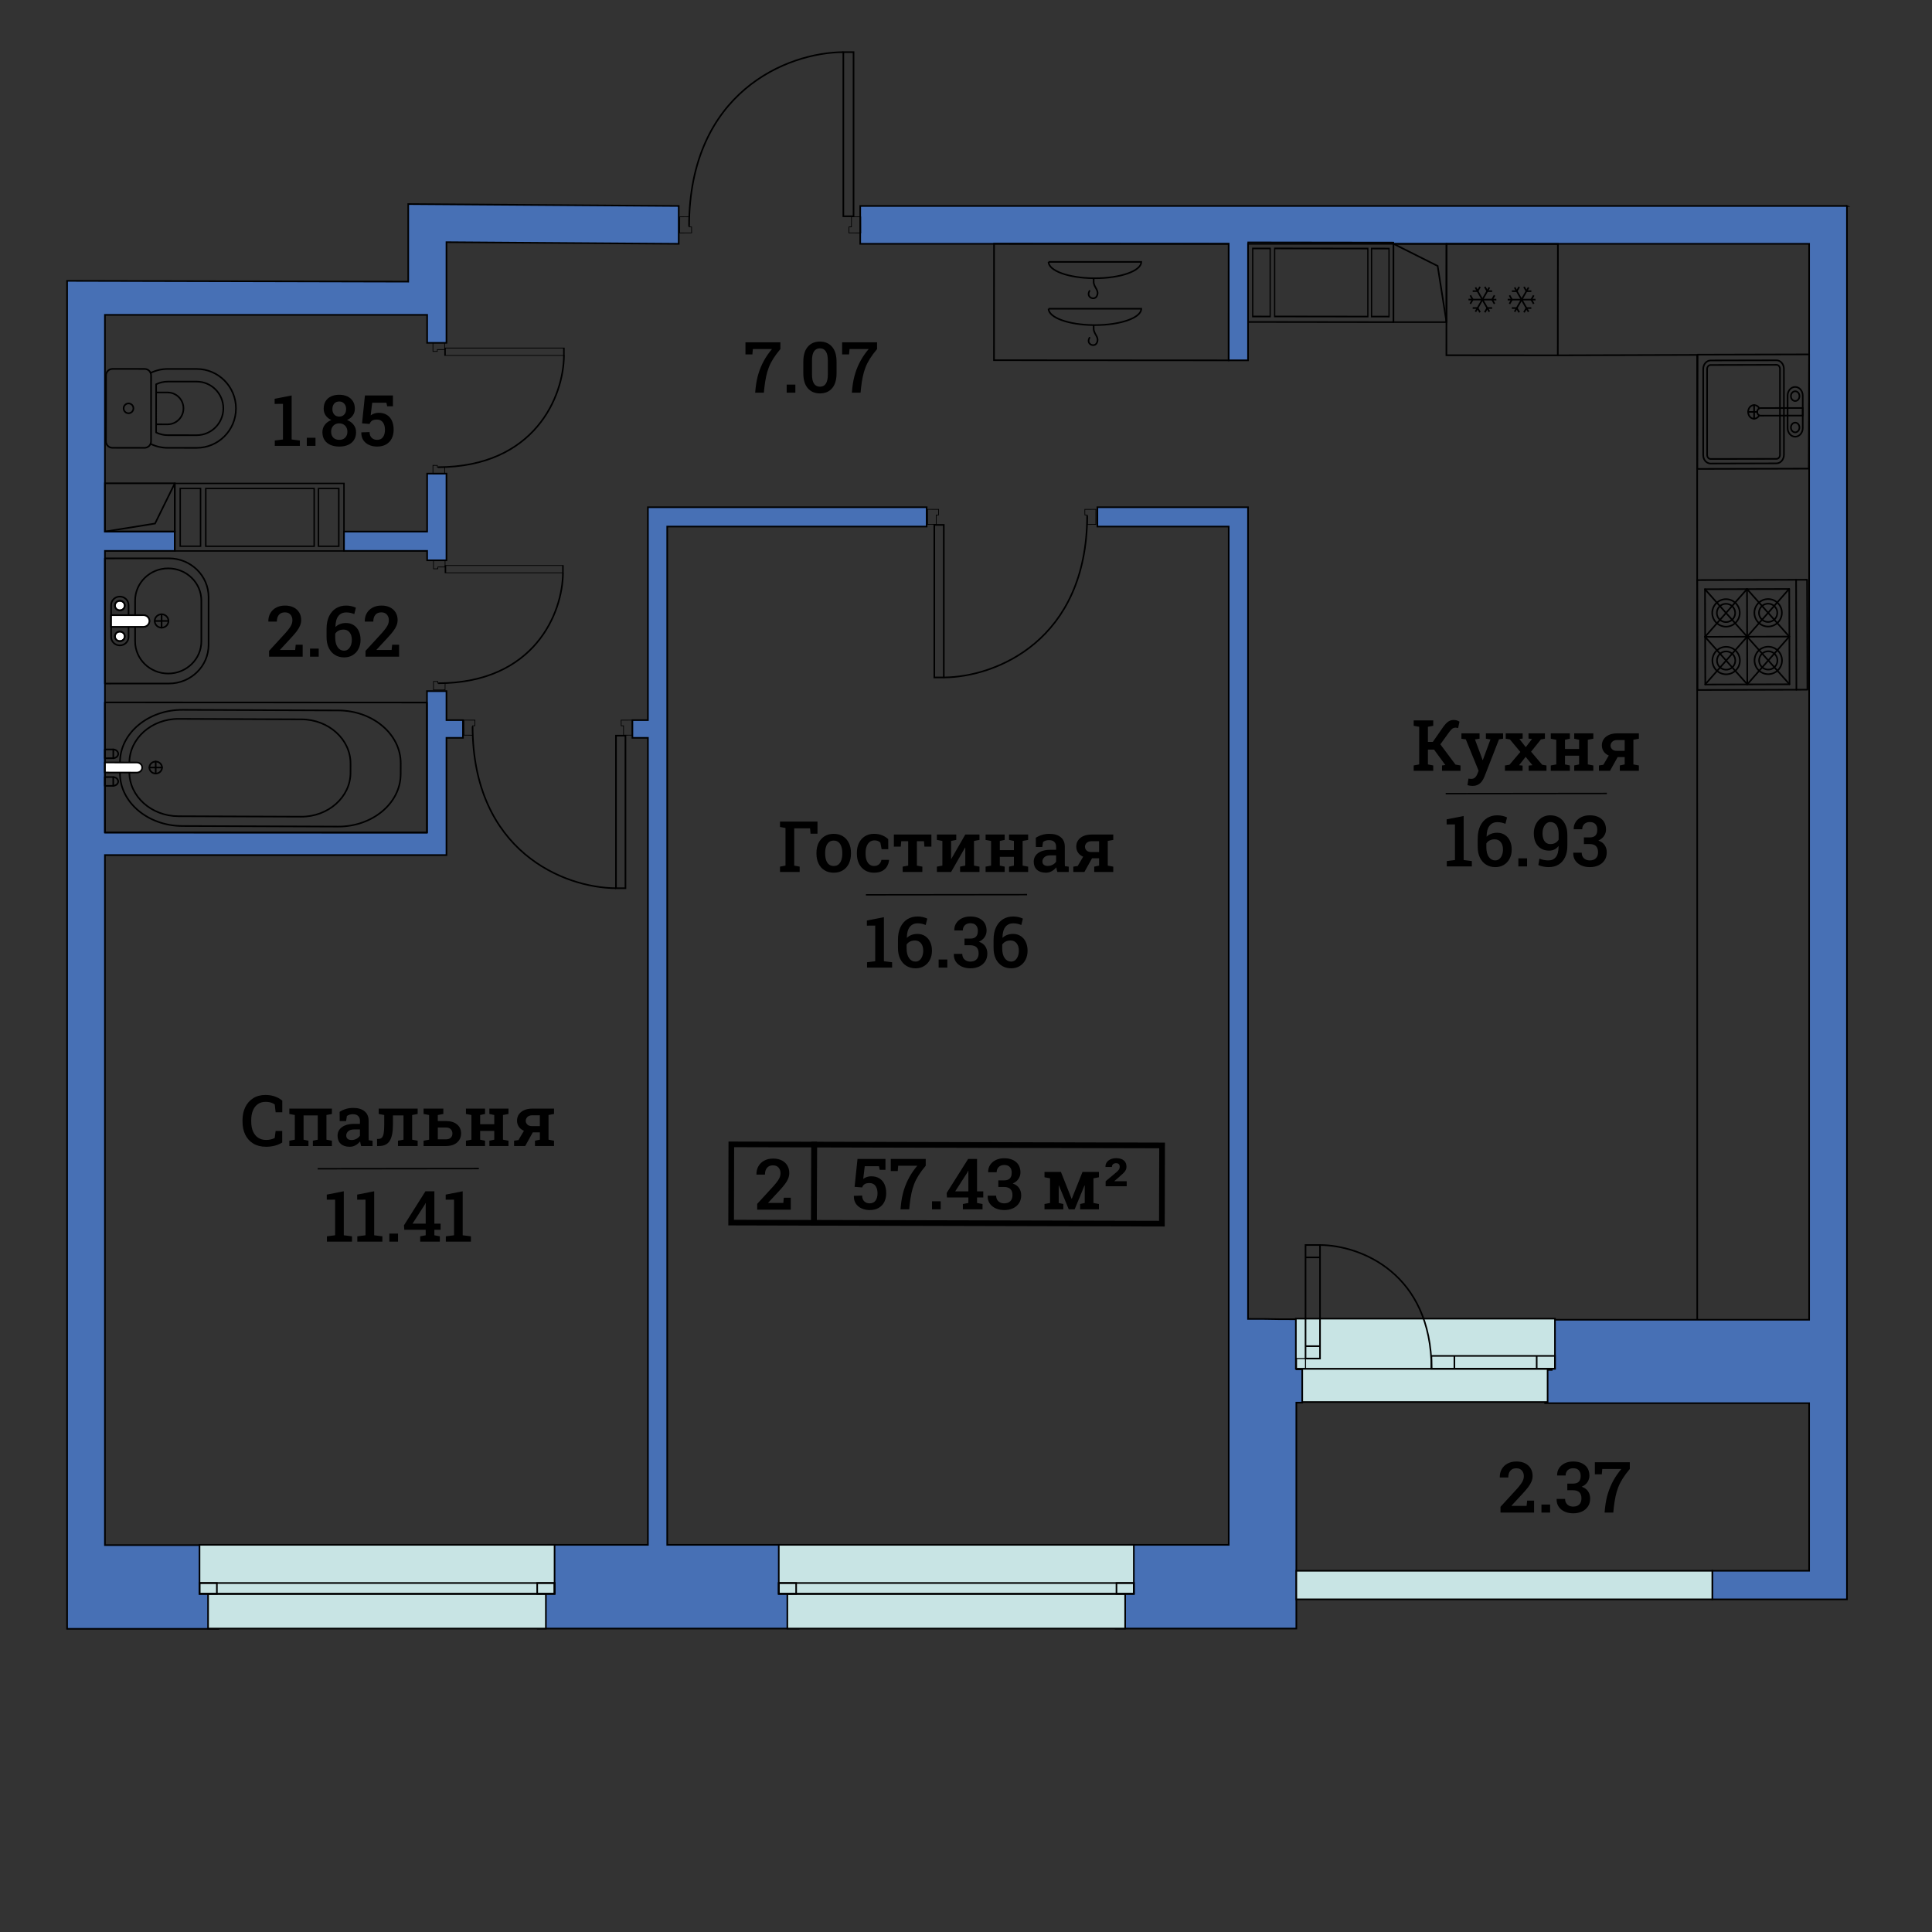 <?xml version="1.0" encoding="UTF-8"?>
<!DOCTYPE svg PUBLIC "-//W3C//DTD SVG 1.1//EN" "http://www.w3.org/Graphics/SVG/1.1/DTD/svg11.dtd">
<!-- Creator: CorelDRAW 2019 (64-Bit) -->
<svg xmlns="http://www.w3.org/2000/svg" xml:space="preserve" width="211.667mm" height="211.667mm" version="1.1" style="shape-rendering:geometricPrecision; text-rendering:geometricPrecision; image-rendering:optimizeQuality; fill-rule:evenodd; clip-rule:evenodd"
viewBox="0 0 21166.66 21166.66"
 xmlns:xlink="http://www.w3.org/1999/xlink"
 xmlns:xodm="http://www.corel.com/coreldraw/odm/2003">
 <rect x="0" y="0" width="21166.66" height="21166.66" fill="#333333" stroke="none"/>
 <defs>
  <style type="text/css">
   <![CDATA[
    .str1 {stroke:black;stroke-width:17.64;stroke-miterlimit:22.926}
    .str0 {stroke:black;stroke-width:17.64;stroke-miterlimit:22.926}
    .str4 {stroke:black;stroke-width:7.62;stroke-miterlimit:22.926}
    .str3 {stroke:black;stroke-width:17.64;stroke-linecap:round;stroke-miterlimit:22.926}
    .str2 {stroke:black;stroke-width:17.64;stroke-linecap:round;stroke-linejoin:round;stroke-miterlimit:22.926}
    .fil2 {fill:none}
    .fil3 {fill:none;fill-rule:nonzero}
    .fil0 {fill:#4770B5}
    .fil1 {fill:#C8E4E4}
    .fil5 {fill:black;fill-rule:nonzero}
    .fil4 {fill:white;fill-rule:nonzero}
   ]]>
  </style>
 </defs>
 <g id="Layer_x0020_1">
  <path class="fil0 str0" d="M20234.84 2256.66l0 15265.58 -1474.95 0 0 -313.09 1060.44 0 0 -1836.34 -2892.07 0 0 -364.67 72.25 0 0 -548.99 2819.82 0 0 -11787.98 -6147.21 0 0 1276.5 -211.63 0 0 -1276.5 -4037.05 0 0 -414.51c3603.47,0 7206.93,0 10810.4,0z"/>
  <path class="fil0 str0" d="M5892.22 17842.05c0,-424.59 114.66,-360.54 114.66,-917.22l1091.51 0 0 -8841.12 -169.81 0 0 -194.02 169.81 0 0 -2332.38 3053.67 0 0 211.63 -2842.04 0c0,3553.52 0,7602.37 0,11155.89l1245.68 0c0,556.68 194.03,492.63 194.03,917.22 -926.05,0 -1931.46,0 -2857.51,0z"/>
  <path class="fil0 str0" d="M2388.22 17845.03c0,-384.35 -179.24,-442.29 -179.24,-917.22l-1059.44 0 0 -7559.82 3741.72 0 0 -1284.3 180.83 0 0 -194 -180.83 0 0 -317.78 -213.37 0 0 1549.07 -3528.35 0 0 -3085.41 765.16 0 0.12 -211.63 -765.28 0 0 -2374.41 3530.09 0 0 306.34 211.63 0 0 -306.34 0 -796.39 2544.4 18.03 0 -414.51 -2963.11 -20.84 0 849.87 -3737.52 -8.71 0 14768.04c521.08,0 1132.11,0.01 1653.19,0.01zm1380.29 -11809.46l911.12 0 0 103.23 211.63 0c0,-635 0,-314.74 0,-949.74l-211.63 0 0 634.88 -911 0 -0.12 211.63z"/>
  <path class="fil0 str0" d="M13461.49 5768.94l-1438.63 0 0 -211.63 1650.26 0 0 8892.44c380.18,0 150.58,3.56 531.27,3.56l0 548.99 62.91 0 0 364.67 -64.97 0 0 2475.08c-647.48,0 -1332.01,0 -1979.49,0 0,-424.59 151.7,-360.54 151.7,-917.22l1086.95 0 0 -11155.89z"/>
  <g id="_2685496972960">
   <rect class="fil1 str1" x="14267.3" y="14995.74" width="2688.09" height="364.67"/>
   <rect class="fil1 str1" x="14197.2" y="14446.75" width="2838.69" height="548.98"/>
   <path class="fil2 str1" d="M14461.78 13640.14c444.93,2.37 1219.56,310.09 1221.96,1355.6"/>
   <rect class="fil2 str0" x="15682.37" y="14855.07" width="1353.52" height="140.67"/>
   <line class="fil2 str0" x1="15934.09" y1="14995.74" x2="15934.09" y2= "14855.07" />
   <line class="fil2 str0" x1="16835.71" y1="14995.74" x2="16835.71" y2= "14855.07" />
   <line class="fil2 str0" x1="14303.22" y1="13775.82" x2="14461.77" y2= "13775.82" />
   <rect class="fil2 str0" x="14303.22" y="13640.14" width="158.56" height="1243.88"/>
   <line class="fil2 str0" x1="14461.79" y1="14748.35" x2="14303.23" y2= "14748.35" />
   <rect class="fil2 str0" transform="matrix(-1.72285E-14 -0.64 -0.651 1.69435E-14 14303.2 14995.7)" width="174.62" height="151.92"/>
  </g>
  <polygon class="fil1 str1" points="18759.89,17209.15 14202.33,17209.15 14202.33,17522.24 18759.89,17522.24 "/>
  <g id="_2685496970048">
   <rect class="fil1 str1" x="8626.01" y="17461.59" width="3701.02" height="380.46"/>
   <rect class="fil1 str1" x="8532.09" y="16924.83" width="3890.07" height="536.76"/>
   <rect class="fil2 str0" x="8532.1" y="17343.16" width="3890.08" height="118.42"/>
   <rect class="fil2 str0" x="12231.88" y="17343.16" width="190.29" height="118.42"/>
   <rect class="fil2 str0" x="8532.1" y="17343.16" width="190.29" height="118.42"/>
  </g>
  <g id="_2685496968352">
   <rect class="fil1 str1" x="2279.63" y="17461.59" width="3701.02" height="380.46"/>
   <rect class="fil1 str1" x="2185.71" y="16924.83" width="3890.07" height="536.76"/>
   <rect class="fil2 str0" x="2185.72" y="17343.16" width="3890.08" height="118.42"/>
   <rect class="fil2 str0" x="5885.5" y="17343.16" width="190.29" height="118.42"/>
   <rect class="fil2 str0" x="2185.72" y="17343.16" width="190.29" height="118.42"/>
  </g>
  <g id="_2685496959872">
   <path class="fil3 str2" d="M1958.01 7875.82c-297.89,-1.08 -540.12,214.71 -540.91,481.19l-0.21 100.1c-1.01,266.41 240.04,484.21 537.72,485.32l1344.53 5.11c297.65,1.08 540.28,-214.64 541.08,-481.07l0.28 -100.26c0.84,-266.48 -240.27,-484.09 -537.94,-485.11l-1344.55 -5.28z"/>
   <path class="fil3 str2" d="M2000.87 7776.76c-377.89,-1.34 -685.42,256 -686.15,574.08l-0.44 119.4c-1.19,317.89 304.56,577.86 682.41,579.31l1706.4 6.51c377.85,1.3 685.65,-255.96 686.64,-573.92l0.43 -119.74c1.09,-317.86 -304.96,-577.6 -682.73,-578.9l-1706.56 -6.74z"/>
   <path class="fil3 str2" d="M1775.16 8409.22c-0.01,-36.19 -31.24,-65.72 -69.45,-65.69 -38.31,0.08 -69.25,29.52 -69.27,65.66 0.09,36.22 31.06,65.64 69.4,65.61 38.3,-0.06 69.48,-29.4 69.32,-65.58z"/>
   <path class="fil4 str2" d="M1148.59 8353.51l350.51 0.55c32.25,0.05 58.38,24.66 58.4,54.92 0.2,30.68 -25.99,55.15 -58.14,55.08l-351.16 -0.82 0.39 -109.73z"/>
   <path class="fil3 str2" d="M1148.26 8513.67l88.08 -0.53c32.37,-0.01 58.39,21.62 58.55,48.13 0.11,26.8 -25.96,48.2 -58.25,48.21l-88.46 0.26 0.08 -96.07z"/>
   <line class="fil3 str2" x1="1240.86" y1="8609.97" x2="1240.94" y2= "8513.87" />
   <line class="fil3 str2" x1="1241.26" y1="8307.43" x2="1241.39" y2= "8211.34" />
   <path class="fil3 str2" d="M1148.76 8211.06l88 -0.58c32.39,0.01 58.57,21.62 58.52,48.13 0.23,26.85 -26.04,48.29 -58.28,48.24l-88.37 0.29 0.13 -96.08z"/>
   <line class="fil3 str2" x1="1638.22" y1="8408.99" x2="1774.99" y2= "8408.98" />
   <line class="fil3 str2" x1="1705.91" y1="8474.77" x2="1705.74" y2= "8343.42" />
   <polygon class="fil3 str2" points="4677.13,7696.78 4677.89,9122.38 1149.55,9120.96 1148.73,7695.37 "/>
  </g>
  <g id="_2685497023424">
   <path class="fil3 str2" d="M1232.54 4041.6c-39.02,0.02 -71.18,32.03 -71.14,71.25l-0.77 722.02c0.09,39.34 31.97,71.07 71.08,71.16l352.1 0.22c39.34,0 70.94,-31.72 71.05,-71.11l0.42 -722.11c0.13,-39.16 -31.28,-71.13 -70.68,-71.07l-352.06 -0.36z"/>
   <path class="fil3 str2" d="M1649.91 4085.83c57.14,-28.08 121.31,-43.75 189.33,-43.69l315.54 0.16c238.13,0.18 430.69,193.92 430.34,432.7 -0.15,238.89 -192.94,431.98 -431.05,431.77l-315.66 -0.31c-67.8,0.15 -131.97,-15.67 -189,-43.7"/>
   <path class="fil3 str2" d="M1710.3 4738.26c39.96,19.2 83.2,29.47 128.09,29.57l315.75 0.17c161.33,0.15 292.47,-131.71 292.69,-293.35 0.1,-162.22 -130.97,-293.73 -292.16,-293.96l-315.67 -0.01c-44.59,-0.04 -88.1,9.77 -128.63,29.46l-0.07 528.12z"/>
   <path class="fil3 str2" d="M1710.5 4648.77l125.71 0.16c95.94,0.01 173.89,-78.19 173.9,-174.56 0.28,-96.13 -77.76,-174.45 -173.53,-174.57l-126.2 0.03"/>
   <path class="fil3 str2" d="M1408 4527.6c-29.71,-0.05 -53.68,-24.03 -53.55,-53.91 -0.04,-29.63 24.01,-53.86 53.59,-53.85 29.69,-0.01 53.67,24.18 53.65,53.98 -0.02,29.57 -24.08,53.9 -53.69,53.78z"/>
  </g>
  <g id="_2685497019520">
   <path class="fil3 str2" d="M1149.42 6117.38l701 -0.21c240.15,-0.05 434.79,189.78 434.68,423.85l0.04 524.15c0.01,234.01 -194.47,423.43 -434.53,423.47l-700.94 0.33 -0.25 -1371.59z"/>
   <path class="fil3 str2" d="M2206.11 7025.78l-0.05 -445.45c0.06,-195.36 -162.43,-353.27 -362.99,-353.46 -200.31,0.06 -362.91,158.43 -362.82,353.75l0.04 445.43c0.03,195.14 162.76,353.38 362.72,353.27 200.55,-0.11 363.11,-158.37 363.1,-353.54z"/>
   <path class="fil3 str2" d="M1217.36 6978.04l-0.11 -348.79c0.06,-51.54 43.04,-93.25 95.43,-93.2 52.65,-0.08 95.57,41.2 95.59,93.14l-0.07 348.77c0.17,51.42 -42.58,92.99 -95.5,92.91 -52.43,0.06 -95.29,-41.67 -95.34,-92.83z"/>
   <path class="fil3 str2" d="M1845.71 6803.24c-0.04,-40.54 -33.82,-73.55 -75.26,-73.47 -41.74,0.06 -75.52,32.96 -75.49,73.5 0.06,40.56 33.73,73.55 75.38,73.41 41.6,0.12 75.49,-32.85 75.37,-73.44z"/>
   <path class="fil4 str2" d="M1217.57 6739.54l353.14 -0.06c36.57,-0.04 66.14,28.62 66.15,63.8 0.06,35.66 -29.58,64.22 -65.93,64.1l-353.6 -0.13 0.24 -127.71z"/>
   <path class="fil4 str2" d="M1217.57 6739.54l353.14 -0.06c36.57,-0.04 66.14,28.62 66.15,63.8 0.06,35.66 -29.58,64.22 -65.93,64.1l-353.6 -0.13 0.24 -127.71z"/>
   <path class="fil4 str1" d="M1312.68 7024.02c30.05,0.16 53.95,-23.03 53.86,-51.82 0.23,-29.64 -23.86,-52.54 -53.82,-52.63 -29.49,0.03 -53.38,23.42 -53.51,52.63 0.06,28.8 24.01,51.8 53.47,51.82z"/>
   <path class="fil3 str2" d="M1366.76 6971.87c0.03,-28.81 -24.03,-52.27 -53.75,-52.28 -29.72,0.07 -53.71,23.41 -53.65,52.24 -0.03,28.9 24.06,52.45 53.72,52.32 29.62,0.14 53.78,-23.4 53.68,-52.28z"/>
   <path class="fil4 str1" d="M1312.74 6686.75c29.95,-0.02 54,-23.34 53.96,-52.34 0.04,-29.11 -23.98,-52.06 -53.9,-51.94 -29.64,-0.05 -53.66,23.15 -53.6,51.92 0.03,29.1 23.99,52.27 53.54,52.36z"/>
   <path class="fil3 str2" d="M1366.79 6634.51c-0.03,-28.68 -24.05,-52.05 -53.75,-52.19 -29.59,0.18 -53.94,23.44 -53.75,52.4 -0.09,28.78 23.98,52.09 53.79,52.08 29.52,-0.07 53.69,-23.45 53.71,-52.29z"/>
   <line class="fil3 str2" x1="1696.78" y1="6803.25" x2="1845.52" y2= "6803.07" />
   <line class="fil3 str2" x1="1770.29" y1="6876.79" x2="1770.45" y2= "6729.71" />
  </g>
  <g id="_2684994541312">
   <rect class="fil3 str1" transform="matrix(0.001 -1.023 1.023 0.001 15846.5 3891.84)" width="1192.98" height="1192.95"/>
   <polyline class="fil3 str1" points="16537.84,3235.99 16564.38,3282.31 16537.71,3328.77 "/>
   <line class="fil3 str1" x1="16822.93" y1="3282.59" x2="16517.98" y2= "3282.34" />
   <polyline class="fil3 str1" points="16803.07,3328.95 16776.59,3282.58 16803.09,3236.15 "/>
   <polyline class="fil3 str1" points="16563.84,3374.81 16617.33,3375.08 16644.28,3421.75 "/>
   <line class="fil3 str1" x1="16746.83" y1="3149.18" x2="16594.11" y2= "3415.74" />
   <polyline class="fil3 str1" points="16777.04,3190.14 16723.61,3189.82 16696.66,3143.22 "/>
   <polyline class="fil3 str1" points="16696.42,3421.72 16723.47,3375.25 16776.79,3374.95 "/>
   <line class="fil3 str1" x1="16594.3" y1="3149.08" x2="16746.58" y2= "3415.83" />
   <polyline class="fil3 str1" points="16644.41,3143.16 16617.51,3189.67 16564.02,3189.91 "/>
   <polyline class="fil3 str1" points="16108.57,3235.57 16135.08,3282.05 16108.49,3328.45 "/>
   <line class="fil3 str1" x1="16393.69" y1="3282.34" x2="16088.56" y2= "3281.97" />
   <polyline class="fil3 str1" points="16373.69,3328.61 16347.18,3282.16 16373.79,3235.73 "/>
   <polyline class="fil3 str1" points="16134.52,3374.52 16187.92,3374.79 16214.89,3421.35 "/>
   <line class="fil3 str1" x1="16317.42" y1="3148.87" x2="16164.67" y2= "3415.43" />
   <polyline class="fil3 str1" points="16347.66,3189.86 16294.22,3189.39 16267.39,3142.88 "/>
   <polyline class="fil3 str1" points="16267.12,3421.44 16294.05,3374.8 16347.57,3374.61 "/>
   <line class="fil3 str1" x1="16164.98" y1="3148.85" x2="16317.28" y2= "3415.52" />
   <polyline class="fil3 str1" points="16215.16,3142.8 16188.09,3189.35 16134.66,3189.62 "/>
  </g>
  <g id="_2684994530656">
   <line class="fil3 str2" x1="18679.94" y1="6977.09" x2="19139.93" y2= "6453.76" />
   <line class="fil3 str2" x1="18678.41" y1="6454.67" x2="19141.31" y2= "6975.35" />
   <line class="fil3 str2" x1="18681.41" y1="7498.66" x2="19141.36" y2= "6975.45" />
   <line class="fil3 str2" x1="18679.94" y1="6977.09" x2="19142.85" y2= "7497.45" />
   <line class="fil3 str2" x1="18679.94" y1="6977.09" x2="19602.93" y2= "6974.09" />
   <polygon class="fil3 str2" points="19602.67,6452.92 18679.75,6455.5 18682.79,7499.48 19605.66,7496.87 "/>
   <polygon class="fil3 str2" points="19798.18,6351.71 18593.96,6355.29 18597.35,7559.4 19801.67,7555.92 "/>
   <path class="fil3 str2" d="M18876.62 7142.81c52.11,-19.08 109.77,7.65 128.92,59.59 19.01,52 -7.64,109.61 -59.69,128.74 -51.97,19 -109.71,-7.75 -128.71,-59.56 -19.03,-52 7.56,-109.76 59.48,-128.77z"/>
   <path class="fil3 str2" d="M18859.42 7095.51c78.13,-28.54 164.7,11.58 193.35,89.59 28.65,77.89 -11.43,164.56 -89.51,193.38 -78.02,28.54 -164.75,-11.67 -193.3,-89.56 -28.78,-78.04 11.33,-164.69 89.46,-193.41z"/>
   <path class="fil3 str2" d="M19060.31 6714.61c0.16,83.1 -67.1,150.74 -150.35,150.95 -83.23,0.02 -150.85,-67.29 -151.06,-150.52 -0.08,-83.01 67.31,-150.51 150.48,-150.71 83.2,-0.15 150.84,67.17 150.93,150.28z"/>
   <path class="fil3 str2" d="M19010.28 6715.09c0.28,55.32 -44.69,100.44 -100.15,100.66 -55.27,0.3 -100.59,-44.61 -100.79,-100.25 -0.17,-55.16 44.72,-100.53 100.09,-100.56 55.51,-0.32 100.7,44.47 100.85,100.15z"/>
   <line class="fil3 str2" x1="19602.93" y1="6974.08" x2="19142.88" y2= "7497.42" />
   <line class="fil3 str2" x1="19604.64" y1="7495.98" x2="19141.31" y2= "6975.33" />
   <line class="fil3 str2" x1="19139.86" y1="6453.55" x2="19142.85" y2= "7497.45" />
   <line class="fil3 str2" x1="19677.77" y1="6352.08" x2="19680.95" y2= "7556.28" />
   <line class="fil3 str2" x1="19601.27" y1="6452.33" x2="19141.28" y2= "6975.3" />
   <line class="fil3 str2" x1="19602.93" y1="6974.16" x2="19139.81" y2= "6453.51" />
   <path class="fil3 str2" d="M19320.91 7094.3c77.86,-28.6 164.54,11.43 193.17,89.5 28.57,77.89 -11.35,164.47 -89.53,193.06 -77.9,28.64 -164.44,-11.35 -193.15,-89.34 -28.46,-78.07 11.6,-164.61 89.51,-193.22z"/>
   <path class="fil3 str2" d="M19338.2 7141.26c52.11,-19.11 109.74,7.58 128.87,59.8 19.21,51.97 -7.59,109.87 -59.65,128.77 -52.05,19.16 -109.86,-7.49 -128.95,-59.62 -19.19,-52 7.64,-109.79 59.73,-128.95z"/>
   <path class="fil3 str2" d="M19471.78 6713.7c-0.01,55.55 -44.92,100.58 -100.28,100.62 -55.42,0.13 -100.64,-44.75 -100.64,-100.22 -0.21,-55.31 44.8,-100.37 100.22,-100.58 55.48,-0.02 100.48,44.92 100.7,100.18z"/>
   <path class="fil3 str2" d="M19521.79 6713.41c0.24,83.31 -67.15,150.74 -150.23,150.85 -83.03,0.14 -150.82,-67.15 -151.01,-150.27 -0.01,-83.03 67.23,-150.65 150.37,-150.81 83.2,-0.25 150.76,67.14 150.87,150.23z"/>
  </g>
  <g id="_2684994527744">
   <polygon class="fil3 str1" points="13461.49,2671.17 10890.55,2669.63 10890,3946.34 13460.94,3947.88 "/>
   <path class="fil2 str3" d="M11936.51 3186.93c-41.49,71.85 55.02,109.35 80.43,55.97 30.72,-64.52 -35.09,-92.68 -35.09,-156.32l0 -38.13m-494.04 -179.21c0,97.37 219.94,176.62 494.04,179.21l13.84 0.06c280.5,0 507.89,-80.26 507.89,-179.27l-1015.77 0z"/>
   <path class="fil2 str3" d="M11936.51 3700.2c-41.49,71.85 55.02,109.35 80.43,55.97 30.72,-64.52 -35.09,-92.68 -35.09,-156.32l0 -38.13m-494.04 -179.21c0,97.37 219.94,176.62 494.04,179.21l13.84 0.06c280.5,0 507.89,-80.26 507.89,-179.27l-1015.77 0z"/>
  </g>
  <g id="_2684994524480">
   <path class="fil2 str1" d="M6748.56 9731.13c-572.07,-3.1 -1568.05,-405.4 -1571.14,-1772.27"/>
   <rect class="fil2 str0" x="6748.56" y="8059.59" width="103.92" height="1671.53"/>
   <g>
    <polygon class="fil3 str4" points="6831.53,8054.93 6925.8,8054.03 6926.27,7889.56 6805.1,7889.82 6805.76,7951.15 6831.11,7951.64 "/>
   </g>
   <g>
    <polygon class="fil3 str4" points="5177,8054.93 5082.72,8054.03 5082.26,7889.56 5203.43,7889.82 5202.77,7951.15 5177.42,7951.64 "/>
   </g>
  </g>
  <g>
   <path class="fil2 str1" d="M6167.63 6275.48c-2.38,440.63 -312.24,1207.76 -1365.05,1210.14"/>
   <rect class="fil2 str0" transform="matrix(1.21409E-14 -0.458 0.924 2.44811E-14 4880.17 6275.48)" width="174.61" height="1392.82"/>
   <g>
    <polygon class="fil3 str4" points="4876.57,6211.58 4875.88,6138.97 4749.2,6138.61 4749.41,6231.94 4796.65,6231.43 4797.02,6211.9 "/>
   </g>
   <g>
    <polygon class="fil3 str4" points="4876.57,7485.94 4875.88,7558.56 4749.2,7558.91 4749.41,7465.59 4796.65,7466.09 4797.02,7485.62 "/>
   </g>
  </g>
  <g>
   <path class="fil3 str1" d="M1915.13 5294.91l-216.61 440.78 -548.98 88.25m765.59 -529.03l0 0 0 0z"/>
   <rect class="fil2 str0" x="1149.54" y="5294.91" width="765.59" height="529.03"/>
  </g>
  <polyline class="fil3 str1" points="17067.11,3892.86 18593.74,3888.27 18594.68,14459.14 "/>
  <g>
   <path class="fil3 str2" d="M19462.72 5076.43c44.89,-0.06 81.33,-41.7 81.73,-92.97l-0.38 -942.93c-0.39,-51.47 -36.67,-93.28 -81.27,-93.07l-721.75 1.58c-45.02,0.69 -81.01,42.03 -80.99,93.75l-0.11 943c-0.06,51.32 36.19,92.83 81.37,92.6l721.39 -1.95 0.01 -0.01z"/>
   <path class="fil3 str2" d="M19501.14 4983.53c-0.1,24.05 -17.06,43.58 -38.27,43.66l-721.69 1.36c-20.89,0.15 -38.28,-19.48 -38.12,-42.87l-0.27 -943.41c0.21,-23.87 17.55,-43.77 38.44,-43.44l721.59 -1.98c21.05,0.14 38.25,19.74 38.21,43.82l0.12 942.86 -0.01 0z"/>
   <path class="fil3 str2" d="M19273.6 4551.52c-12.64,22.86 -44.79,45.91 -78.65,31.67 -33.99,-14.32 -51.32,-57.47 -38.69,-96.29 12.56,-38.75 50.44,-58.73 84.17,-44.56 16.74,7.06 24.87,13.96 32.03,30.93"/>
   <line class="fil3 str2" x1="19251.43" y1="4512.73" x2="19151.95" y2= "4512.89" />
   <line class="fil3 str2" x1="19217.76" y1="4587.93" x2="19217.8" y2= "4437.87" />
   <path class="fil3 str2" d="M19750.66 4689.03l-0.14 -355.36c-0.19,-52.13 -37.44,-94.76 -83.46,-94.38 -45.25,-0.17 -82.48,42.61 -82.29,94.88l0.01 355.58c-0.17,52.06 37.24,94.65 82.91,94.78 45.63,-0.09 83.08,-42.71 82.97,-95.51l0 0.01z"/>
   <path class="fil3 str2" d="M19750.47 4470.06l-462.59 0.62c-20.38,0.52 -36.27,19.03 -36.2,42.08 0.14,23.05 16.53,41.31 36.43,41.19l462.4 -1.1 -0.04 -82.8 0 0.01z"/>
   <path class="fil3 str2" d="M19621.04 4683.5c-0.28,-29.23 20.72,-53.27 46.49,-53.17 25.72,-0.19 46.73,23.46 46.91,52.94 -0.03,29.4 -21,53.31 -46.74,53.5 -25.68,0.09 -46.64,-23.64 -46.66,-53.27z"/>
   <path class="fil3 str2" d="M19620.83 4339.93c-0.03,-29.62 21.13,-53.53 47.26,-53.42 25.81,0.06 46.54,24.08 46.69,53.45 -0.01,29.55 -21.26,53.41 -47.2,53.42 -25.91,-0.03 -46.83,-23.97 -46.75,-53.45z"/>
   <polygon class="fil3 str2" points="18598.14,3885.61 18594.96,5137.39 19817.15,5134.4 19820.33,3882.54 "/>
  </g>
  <g>
   <path class="fil2 str1" d="M10339.94 7422.01c572.07,-3.1 1568.05,-405.4 1571.14,-1772.27"/>
   <rect class="fil2 str0" x="10236.02" y="5750.47" width="103.92" height="1671.53"/>
   <g>
    <polygon class="fil3 str4" points="10256.97,5745.81 10162.7,5744.91 10162.23,5580.44 10283.4,5580.7 10282.74,5642.03 10257.39,5642.52 "/>
   </g>
   <g>
    <polygon class="fil3 str4" points="11911.5,5745.81 12005.78,5744.91 12006.24,5580.44 11885.07,5580.7 11885.73,5642.03 11911.08,5642.52 "/>
   </g>
  </g>
  <g>
   <path class="fil2 str1" d="M9239.52 571.19c-615.45,3.33 -1686.95,436.13 -1690.28,1906.65"/>
   <rect class="fil2 str0" x="9239.52" y="571.19" width="111.8" height="1798.28"/>
   <g>
    <polygon class="fil3 str4" points="9328.77,2374.49 9430.2,2375.45 9430.7,2552.39 9300.34,2552.11 9301.05,2486.13 9328.33,2485.61 "/>
   </g>
   <g>
    <polygon class="fil3 str4" points="7548.8,2374.49 7447.37,2375.45 7446.87,2552.39 7577.23,2552.11 7576.52,2486.13 7549.24,2485.61 "/>
   </g>
  </g>
  <g>
   <path class="fil2 str1" d="M6178.49 3894.19c-2.41,445.88 -315.96,1222.14 -1381.3,1224.55"/>
   <rect class="fil2 str0" transform="matrix(1.22854E-14 -0.464 0.935 2.47726E-14 4875.7 3894.2)" width="174.61" height="1392.82"/>
   <g>
    <polygon class="fil3 str4" points="4872.06,3829.53 4871.36,3756.05 4743.17,3755.69 4743.38,3850.13 4791.18,3849.62 4791.56,3829.86 "/>
   </g>
   <g>
    <polygon class="fil3 str4" points="4872.06,5119.07 4871.36,5192.55 4743.17,5192.91 4743.38,5098.47 4791.18,5098.98 4791.56,5118.74 "/>
   </g>
  </g>
  <g>
   <path class="fil3 str1" d="M15266.56 2671.17l484.03 242.8 96.91 615.37m-580.94 -858.17l0 0 0 0z"/>
   <rect class="fil2 str0" transform="matrix(2.64788E-14 -0.917 -1 -2.42906E-14 15847.5 3529.34)" width="935.48" height="580.94"/>
  </g>
  <g>
   <rect class="fil3 str1" transform="matrix(-0.771 -0.001 0 -1 15266.7 3529.34)" width="2066.57" height="871.82"/>
   <rect class="fil3 str1" transform="matrix(-0.771 -0.001 0 -1 13915.8 3467.6)" width="248.12" height="745.43"/>
   <rect class="fil3 str1" transform="matrix(-0.771 -0.001 0 -1 15217.8 3468.46)" width="248.12" height="745.43"/>
   <rect class="fil3 str1" transform="matrix(-0.771 -0.001 0 -1 14986 3468.32)" width="1323.94" height="745.43"/>
  </g>
  <g>
   <rect class="fil3 str1" transform="matrix(-0.897 -0 0 -0.849 3768.51 6036.45)" width="2066.57" height="871.82"/>
   <rect class="fil3 str1" transform="matrix(-0.897 -0 0 -0.849 2197.06 5984.06)" width="248.12" height="745.43"/>
   <rect class="fil3 str1" transform="matrix(-0.897 -0 0 -0.849 3711.68 5984.79)" width="248.12" height="745.43"/>
   <rect class="fil3 str1" transform="matrix(-0.897 -0 0 -0.849 3442.02 5984.67)" width="1323.94" height="745.43"/>
  </g>
  <g>
   <path class="fil5" d="M12698.34 13374.86l1.95 -794.41 -3749.22 -9.22 -1.95 794.41 3749.22 9.22zm64.51 -825.57l-2.18 888.2c-1291.39,-2.9 -2582.79,-6.23 -3874.18,-9.53l2.26 -919.37c1291.39,3.32 2582.79,6.64 3874.18,9.53l-0.08 31.17z"/>
   <path class="fil5" d="M8041.14 13363.74l845.83 2.07 1.95 -795.33 -845.83 -2.07 -1.95 795.33zm876.66 63.97l-938.63 -2.31 2.26 -918.97 969.47 2.38 -2.26 918.97 -30.84 -0.07z"/>
   <path class="fil5" d="M9527.96 13257.29c-32.6,-0.13 -62.09,-6.08 -88.61,-18.11 -26.51,-11.9 -47.47,-29.36 -62.73,-52.26 -15.26,-22.89 -22.51,-50.57 -21.86,-83.17l0.77 -2.33 89.9 -2.97c0,26.77 7.64,47.73 22.9,62.73 15.26,15.01 35.18,22.51 59.63,22.51 28.33,0 49.8,-9.96 64.29,-30.14 14.49,-20.05 21.73,-46.83 21.73,-80.07 0,-33.37 -7.5,-60.41 -22.51,-81.1 -15,-20.7 -36.73,-31.18 -64.93,-31.18 -24.32,0 -42.56,4.27 -54.59,12.55 -12.16,8.41 -20.82,20.18 -26.13,35.7l-83.04 -6.47 31.82 -305.52 306.56 0 0 118.61 -62.86 0 -8.8 -39.32 -155.35 0 -16.69 139.05c7.12,-5.3 15.14,-10.09 23.93,-14.23 8.8,-4.14 18.37,-7.5 28.85,-10.09 10.35,-2.45 21.47,-3.88 33.24,-4.14 34.93,-0.25 64.68,6.99 89.51,21.86 24.71,14.75 43.6,35.96 56.66,63.77 12.93,27.82 19.53,61.06 19.53,99.73 0,36.09 -6.98,68.04 -20.82,95.6 -13.97,27.68 -34.41,49.41 -61.32,65.19 -26.9,15.78 -59.89,23.67 -99.08,23.8zm337.74 -8.02l5.69 -57.56c6.34,-55.88 17.08,-108.01 32.21,-156.52 15.14,-48.5 34.8,-94.55 58.99,-138.14 24.06,-43.6 53.16,-85.51 87.31,-125.61l-209.55 0 -4.92 58.34 -76.18 0 0 -132.32 382.75 0 0 73.98c-31.05,36.87 -56.92,71.54 -77.35,104 -20.44,32.47 -37,64.81 -49.42,97.02 -12.54,32.21 -22.5,66.1 -29.75,101.54 -7.37,35.44 -13.58,74.76 -18.62,117.71l-5.7 57.56 -95.46 0zm345.24 0l0 -88.35 95.2 0 0 88.35 -95.2 0zm338.13 0l0 -58.34 60.14 -11.38 0 -60.28 -234.51 0 -3.36 -48.89 235.29 -372.92 97.79 0 0 354.81 68.17 0 0 67 -68.17 0 0 60.28 59.89 11.38 0 58.34 -215.24 0zm-84.21 -197l144.35 0 0 -224.82 -2.19 -0.77 -8.41 17.85 -133.75 207.74zm537.46 205.02c-34.67,-0.13 -65.84,-6.21 -93.4,-18.63 -27.68,-12.41 -49.54,-30.14 -65.45,-53.29 -15.91,-23.02 -23.41,-50.96 -22.76,-83.56l0.77 -2.2 92.1 0c0,16.69 3.62,31.17 10.87,43.72 7.11,12.55 17.33,22.38 30.65,29.62 13.33,7.12 28.98,10.74 47.22,10.74 28.07,0 50.06,-7.76 66.1,-23.28 16.03,-15.53 24.05,-37.9 24.05,-66.88 0,-29.36 -7.63,-51.48 -22.76,-66.49 -15.14,-15.13 -38.55,-22.63 -70.11,-22.63l-62.09 0 0 -72.7 63.64 0c19.41,0 35.32,-3.36 47.6,-10.09 12.16,-6.72 21.22,-16.3 26.91,-28.71 5.69,-12.55 8.54,-27.43 8.54,-44.63 0,-27.03 -6.99,-47.86 -20.96,-62.61 -13.84,-14.87 -34.15,-22.24 -60.92,-22.24 -16.69,0 -31.18,3.23 -43.59,9.83 -12.42,6.59 -22.12,15.78 -28.98,27.68 -6.98,11.9 -10.48,25.74 -10.48,41.65l-92.48 0 -0.78 -2.2c-0.65,-28.59 6.34,-54.33 21.08,-77.09 14.75,-22.9 35.58,-40.88 62.35,-54.07 26.78,-13.07 57.43,-19.66 92.1,-19.66 54.07,0 97.27,13.58 129.61,40.74 32.34,27.16 48.51,65.71 48.51,115.77 0,24.45 -6.99,47.47 -21.09,68.95 -13.97,21.47 -35.05,38.54 -62.99,51.09 31.56,10.86 54.84,27.68 69.85,50.45 15,22.76 22.51,48.89 22.51,78.51 0,33.5 -7.89,62.48 -23.8,86.67 -15.91,24.32 -37.9,42.94 -65.97,56.01 -28.07,12.93 -60.02,19.4 -95.85,19.53zm1341.76 -260.77l0 -54.98 -133.75 0 -0.78 -2.33 48.51 -41.65c20.18,-17.46 36.48,-32.21 48.76,-44.36 12.16,-12.03 21.09,-23.55 26.52,-34.41 5.43,-10.87 8.15,-23.16 8.15,-36.74 0,-29.62 -9.83,-52.51 -29.36,-68.81 -19.66,-16.3 -47.09,-24.45 -82.53,-24.45 -24.45,0 -45.79,4.27 -63.77,12.68 -18.11,8.53 -31.95,19.79 -41.52,34.14 -9.57,14.23 -13.84,30.14 -12.94,47.48l0.78 2.32 69.72 0c0,-12.41 4.01,-22.37 12.03,-30.13 7.89,-7.64 19.4,-11.52 34.67,-11.52 13.32,0 23.15,3.63 29.49,10.74 6.34,7.24 9.44,16.3 9.44,27.16 0,10.61 -2.33,20.31 -7.11,29.11 -4.79,8.92 -15.27,20.18 -31.44,33.76l-116.02 97.01 0 54.98 231.15 0zm-900.81 252.75l0 -58.34 60.67 -11.38 0 -270.22 -60.67 -11.38 0 -58.72 60.67 0 119.39 0 116.68 294.4 2.32 0 117.46 -294.4 119.78 0 59.89 0 0 58.72 -59.89 11.38 0 270.22 59.89 11.38 0 58.34 -205.8 0 0 -58.34 50.44 -11.38 0 -191.44 -2.32 -0.65 -108.01 261.81 -64.81 0 -107.62 -261.55 -2.2 0.39 0 191.44 50.32 11.38 0 58.34 -206.19 0z"/>
   <path class="fil5" d="M8295.48 13252.89l0 -63.25 179.67 -195.97c19.4,-21.99 34.66,-40.88 45.79,-56.79 11.12,-15.91 19.01,-30.52 23.54,-43.59 4.53,-13.19 6.72,-26.39 6.72,-39.84 0,-23.93 -6.98,-44.37 -21.21,-61.05 -14.1,-16.56 -34.54,-24.97 -61.31,-24.97 -28.33,0 -50.06,8.93 -65.19,26.78 -15.14,17.72 -22.77,42.56 -22.77,74.38l-92.49 0 -0.77 -2.2c-0.65,-32.6 6.21,-61.96 20.95,-88.09 14.62,-26.26 35.7,-46.96 63.38,-62.22 27.69,-15.26 60.67,-22.89 98.7,-22.89 36.74,0 68.17,6.72 94.43,20.04 26.25,13.46 46.56,31.95 60.79,55.76 14.36,23.67 21.47,51.09 21.47,82.26 0,20.96 -4.01,41.27 -12.03,60.93 -7.89,19.79 -19.92,40.23 -35.96,61.44 -16.04,21.21 -36.21,44.76 -60.4,70.88l-123.15 132.98 0.78 1.94 165.18 0 5.69 -57.3 76.19 0 0 130.77 -368 0z"/>
  </g>
  <g>
   <path class="fil5" d="M8545.45 9553.12l0 -58.34 60.27 -11.38 0 -411.99 -60.27 -11.38 0 -58.72 410.82 0 0 132.32 -76.19 0 -4.92 -58.34 -173.97 0 0 408.11 59.89 11.38 0 58.34 -215.63 0zm588.93 8.02c-39.45,-0.13 -73.34,-8.93 -101.54,-26.65 -28.33,-17.59 -50.06,-42.17 -65.19,-73.6 -15.14,-31.56 -22.77,-67.65 -22.77,-108.65l0 -7.89c0,-40.75 7.63,-76.71 22.77,-108.01 15.13,-31.31 36.86,-56.01 65.19,-73.99 28.2,-17.85 61.83,-26.91 100.77,-26.91 39.45,0 73.21,8.93 101.54,26.78 28.33,17.85 50.06,42.43 65.19,73.73 15.14,31.3 22.77,67.39 22.77,108.4l0 7.89c0,41 -7.63,77.09 -22.77,108.65 -15.13,31.43 -36.86,56.01 -64.93,73.6 -28.2,17.72 -61.83,26.52 -101.03,26.65zm0 -73.6c21.22,0 38.68,-5.69 52.52,-17.21 13.71,-11.51 24.06,-27.42 30.79,-47.73 6.85,-20.3 10.21,-43.85 10.21,-70.36l0 -7.89c0,-26.26 -3.36,-49.55 -10.21,-69.72 -6.73,-20.31 -17.21,-36.22 -31.05,-47.73 -13.84,-11.65 -31.56,-17.47 -53.03,-17.47 -20.96,0 -38.42,5.82 -52.26,17.47 -13.97,11.51 -24.19,27.42 -30.92,47.73 -6.72,20.17 -10.09,43.46 -10.09,69.72l0 7.89c0,26.51 3.37,50.06 10.09,70.36 6.73,20.31 17.08,36.22 31.05,47.73 13.97,11.52 31.69,17.21 52.9,17.21zm441.48 73.6c-38.42,-0.13 -71.66,-8.8 -99.86,-26.39 -28.2,-17.59 -49.93,-41.78 -65.19,-72.82 -15.27,-30.92 -22.9,-66.62 -22.9,-106.98l0 -13.32c0,-39.58 7.63,-75.02 22.77,-106.07 15.13,-31.04 36.73,-55.49 64.93,-73.34 28.2,-17.85 61.45,-26.78 99.86,-26.78 35.19,0 65.71,5.69 91.71,16.95 26,11.25 47.35,25.22 64.03,41.91l0.39 109.43 -72.7 0 -14.09 -72.31c-6.99,-7.37 -16.04,-13.19 -26.91,-17.72 -10.87,-4.4 -22.77,-6.6 -35.57,-6.6 -20.96,0 -38.81,5.7 -53.68,17.08 -14.75,11.38 -26,27.03 -33.63,47.21 -7.76,20.05 -11.65,43.46 -11.65,70.24l0 13.32c0,28.72 4.01,53.04 11.78,72.7 7.89,19.79 18.75,34.67 32.72,44.75 14.1,10.09 30.14,15.14 48.38,15.14 21.99,0 39.84,-5.95 53.68,-17.85 13.71,-11.77 22.77,-28.2 27.03,-49.16l82.66 0 1.16 2.2c-3.1,26.78 -10.99,50.58 -23.8,71.41 -12.67,20.95 -30.65,37.25 -53.81,49.15 -23.02,11.9 -52.13,17.72 -87.31,17.85zm313.81 -8.02l0 -58.34 60.15 -11.38 0 -267.11 -76.06 0 -5.04 59.11 -75.8 0 0 -132.32 411.21 0 0 132.32 -76.19 0 -4.92 -59.11 -77.61 0 0 267.11 59.76 11.38 0 58.34 -215.5 0zm374.73 0l0 -58.34 60.15 -11.38 0 -270.22 -60.15 -11.38 0 -58.72 155.74 0 56.4 0 0 58.72 -56.4 11.38 0 196.36 2.2 0.39 153.15 -266.85 95.46 0 59.89 0 0 58.72 -59.89 11.38 0 270.22 59.89 11.38 0 58.34 -212.27 0 0 -58.34 56.92 -11.38 0 -197.13 -2.33 -0.26 -153.02 267.11 -155.74 0zm533.58 0l0 -58.34 60.15 -11.38 0 -270.22 -60.15 -11.38 0 -58.72 209.16 0 0 58.72 -53.42 11.38 0 100.77 154.57 0 0 -100.77 -53.42 -11.38 0 -58.72 53.42 0 95.46 0 60.28 0 0 58.72 -60.28 11.38 0 270.22 60.28 11.38 0 58.34 -209.16 0 0 -58.34 53.42 -11.38 0 -95.85 -154.57 0 0 95.85 53.42 11.38 0 58.34 -209.16 0zm659.69 8.02c-41.65,-0.13 -74.12,-10.87 -97.4,-32.34 -23.15,-21.47 -34.79,-50.96 -34.79,-88.6 0,-25.74 6.98,-48.38 21.21,-67.78 14.1,-19.54 34.79,-34.8 62.09,-45.79 27.29,-10.87 60.41,-16.43 99.34,-16.43l62.48 0 0 -34.54c0,-21.73 -6.47,-38.93 -19.54,-51.87 -12.93,-12.93 -31.82,-19.27 -56.65,-19.27 -14.1,0 -26.65,1.68 -37.51,5.04 -10.87,3.49 -20.57,8.28 -29.11,14.62l-8.79 55.36 -70.11 0 -0.78 -101.15c20.31,-13.2 42.82,-23.67 67.52,-31.3 24.71,-7.77 52.26,-11.65 82.66,-11.65 52,0 93,12.29 122.88,36.61 30.01,24.45 44.89,59.37 44.89,104.77l0 180.84c0,5.56 0.13,10.99 0.26,16.3 0.13,5.3 0.39,10.47 0.9,15.52l41.78 5.3 0 58.34 -124.69 0c-2.59,-8.8 -4.92,-17.46 -7.12,-25.74 -2.07,-8.41 -3.62,-16.69 -4.65,-25.1 -13.71,17.21 -30.14,31.31 -49.42,42.3 -19.4,11 -41.13,16.43 -65.45,16.56zm21.6 -73.99c19.28,0 37.13,-4.4 53.81,-13.45 16.69,-8.93 29.24,-20.31 37.52,-33.89l0 -68.56 -63.64 0c-28.59,0 -50.06,6.6 -64.55,19.92 -14.62,13.2 -21.86,28.72 -21.86,46.31 0,15.91 5.04,28.2 15.13,36.86 10.09,8.54 24.71,12.81 43.59,12.81zm279.8 65.97l0 -58.34 48.11 -7.24 59.89 -101.54c-24.57,-10.61 -43.33,-25.61 -56.26,-44.89 -13.07,-19.4 -19.54,-41.52 -19.54,-66.48 0,-25.87 6.73,-48.64 20.44,-68.43 13.58,-19.79 32.99,-35.31 58.21,-46.44 25.09,-11.12 54.84,-16.68 89.25,-16.68l237.49 0 0 58.72 -60.15 11.38 0 270.22 60.15 11.38 0 58.34 -208.77 0 0 -58.34 53.42 -11.38 0 -80.33 -77.22 0 -83.43 150.05 -121.59 0zm195.83 -218.35l86.41 0 0 -118.48 -82.14 0c-23.54,0 -41.52,6.08 -53.81,18.37 -12.42,12.16 -18.62,26.25 -18.62,42.16 0,15.66 5.82,29.24 17.46,40.75 11.64,11.51 28.46,17.2 50.7,17.2zm-2455.8 1265.84l0 -58.34 89.77 -11.38 0 -390.38 -91.32 0.77 0 -56.01 186.39 -36.47 0 482.09 89.9 11.38 0 58.34 -274.74 0zm531.25 8.02c-37.39,-0.13 -70.63,-8.93 -99.73,-26.65 -28.98,-17.59 -51.74,-43.2 -68.17,-76.7 -16.43,-33.5 -24.58,-73.86 -24.58,-121.08l0 -87.18c0,-54.84 9.06,-101.15 27.42,-139.18 18.37,-38.03 43.6,-67 75.8,-87.05 32.21,-19.92 69.34,-29.88 111.25,-29.88 19.92,0 38.93,1.94 56.78,6.07 17.98,4.01 34.67,9.71 50.06,17.08l-17.46 70.11c-12.81,-5.31 -26.52,-9.7 -40.88,-13.2 -14.35,-3.36 -30.01,-5.04 -46.56,-5.04 -37.39,0 -66.36,13.06 -86.8,39.19 -20.56,26.13 -31.3,65.2 -32.21,116.94l1.43 1.94c13.19,-12.94 29.49,-23.16 49.15,-30.79 19.53,-7.5 41.13,-11.38 64.55,-11.38 32.85,0 61.31,7.89 85.24,23.8 24.06,15.78 42.56,37.51 55.36,65.32 12.94,27.81 19.41,59.37 19.41,94.69 0,37.64 -7.64,71.01 -22.64,99.86 -15.01,28.97 -36.09,51.74 -63.13,68.29 -26.9,16.56 -58.46,24.71 -94.29,24.84zm-1.17 -73.6c17.98,0 33.25,-5.3 45.92,-15.91 12.55,-10.61 22.38,-24.97 29.37,-43.21 6.85,-18.1 10.34,-38.54 10.34,-61.05 0,-32.6 -8.02,-59.24 -24.06,-79.94 -16.03,-20.69 -38.54,-31.04 -67.65,-31.04 -13.58,0 -26.25,1.81 -37.9,5.43 -11.51,3.75 -21.86,8.93 -30.65,15.65 -8.8,6.6 -16.17,14.62 -21.99,24.06l0 39.71c0,47.09 9.05,83.18 27.16,108.4 17.98,25.35 41.14,37.9 69.46,37.9zm254.31 65.58l0 -88.35 95.2 0 0 88.35 -95.2 0zm347.96 8.02c-34.67,-0.13 -65.84,-6.21 -93.4,-18.63 -27.68,-12.41 -49.54,-30.14 -65.45,-53.29 -15.91,-23.02 -23.41,-50.96 -22.76,-83.56l0.77 -2.2 92.1 0c0,16.69 3.62,31.17 10.87,43.72 7.11,12.55 17.33,22.38 30.65,29.62 13.33,7.12 28.98,10.74 47.22,10.74 28.07,0 50.06,-7.76 66.1,-23.28 16.03,-15.53 24.05,-37.9 24.05,-66.88 0,-29.36 -7.63,-51.48 -22.76,-66.49 -15.14,-15.13 -38.55,-22.63 -70.11,-22.63l-62.09 0 0 -72.7 63.64 0c19.41,0 35.32,-3.36 47.6,-10.09 12.16,-6.72 21.22,-16.3 26.91,-28.71 5.69,-12.55 8.54,-27.43 8.54,-44.63 0,-27.03 -6.99,-47.86 -20.96,-62.61 -13.84,-14.87 -34.15,-22.24 -60.92,-22.24 -16.69,0 -31.18,3.23 -43.59,9.83 -12.42,6.59 -22.12,15.78 -28.98,27.68 -6.98,11.9 -10.48,25.74 -10.48,41.65l-92.48 0 -0.78 -2.2c-0.65,-28.59 6.34,-54.33 21.08,-77.09 14.75,-22.9 35.58,-40.88 62.35,-54.07 26.78,-13.07 57.43,-19.66 92.1,-19.66 54.07,0 97.27,13.58 129.61,40.74 32.34,27.16 48.51,65.71 48.51,115.77 0,24.45 -6.99,47.47 -21.09,68.95 -13.97,21.47 -35.05,38.54 -62.99,51.09 31.56,10.86 54.84,27.68 69.85,50.45 15,22.76 22.51,48.89 22.51,78.51 0,33.5 -7.89,62.48 -23.8,86.67 -15.91,24.32 -37.9,42.94 -65.97,56.01 -28.07,12.93 -60.02,19.4 -95.85,19.53zm446.39 0c-37.39,-0.13 -70.63,-8.93 -99.73,-26.65 -28.98,-17.59 -51.74,-43.2 -68.17,-76.7 -16.43,-33.5 -24.58,-73.86 -24.58,-121.08l0 -87.18c0,-54.84 9.06,-101.15 27.42,-139.18 18.37,-38.03 43.6,-67 75.8,-87.05 32.21,-19.92 69.34,-29.88 111.25,-29.88 19.92,0 38.93,1.94 56.78,6.07 17.98,4.01 34.67,9.71 50.06,17.08l-17.46 70.11c-12.81,-5.31 -26.52,-9.7 -40.88,-13.2 -14.35,-3.36 -30.01,-5.04 -46.56,-5.04 -37.39,0 -66.36,13.06 -86.8,39.19 -20.56,26.13 -31.3,65.2 -32.21,116.94l1.43 1.94c13.19,-12.94 29.49,-23.16 49.15,-30.79 19.53,-7.5 41.13,-11.38 64.55,-11.38 32.85,0 61.31,7.89 85.24,23.8 24.06,15.78 42.56,37.51 55.36,65.32 12.94,27.81 19.41,59.37 19.41,94.69 0,37.64 -7.64,71.01 -22.64,99.86 -15.01,28.97 -36.09,51.74 -63.13,68.29 -26.9,16.56 -58.46,24.71 -94.29,24.84zm-1.17 -73.6c17.98,0 33.25,-5.3 45.92,-15.91 12.55,-10.61 22.38,-24.97 29.37,-43.21 6.85,-18.1 10.34,-38.54 10.34,-61.05 0,-32.6 -8.02,-59.24 -24.06,-79.94 -16.03,-20.69 -38.54,-31.04 -67.65,-31.04 -13.58,0 -26.25,1.81 -37.9,5.43 -11.51,3.75 -21.86,8.93 -30.65,15.65 -8.8,6.6 -16.17,14.62 -21.99,24.06l0 39.71c0,47.09 9.05,83.18 27.16,108.4 17.98,25.35 41.14,37.9 69.46,37.9z"/>
   <polygon class="fil5" points="9486.72,9795.93 11252.41,9793.9 11252.41,9809.1 9486.72,9811.13 "/>
  </g>
  <g>
   <path class="fil5" d="M15488.23 8444.56l0 -58.34 60.15 -11.38 0 -411.99 -60.15 -11.38 0 -58.72 214.08 0 0 58.72 -58.34 11.38 0 165.32 53.81 0 112.54 -162.21c21.47,-29.62 40.74,-49.93 57.95,-61.18 17.2,-11.26 36.6,-16.95 58.33,-16.95 13.2,0 24.71,1.68 34.67,4.92 10.09,3.36 19.53,7.89 28.72,13.71l-15.27 70.11c-5.95,-1.3 -11.38,-2.33 -16.04,-3.24 -4.65,-0.9 -9.44,-1.29 -14.22,-1.29 -11.13,0 -21.48,3.23 -31.05,9.57 -9.57,6.47 -20.7,18.24 -33.37,35.05l-99.73 138.02 165.7 222.1 55.23 9.44 0 58.34 -202.69 0 0 -58.34 35.96 -4.91 -1.04 -1.56 -122.11 -167.12 -67.39 0 0 162.21 58.34 11.38 0 58.34 -214.08 0zm643 165.57c-7.76,0 -16.81,-0.78 -27.03,-2.2 -10.22,-1.55 -19.14,-3.49 -26.78,-5.69l10.61 -71.66c4.53,0.77 10.09,1.42 16.56,1.94 6.34,0.52 11.51,0.65 15.26,0.78 15.91,-0.13 29.36,-5.05 40.23,-15.01 10.87,-9.96 19.66,-23.8 26.52,-41.52l12.54 -32.99 -140.21 -343.68 -47.86 -6.86 0 -58.72 198.68 0 0 58.72 -50.45 7.63 71.28 190.93 12.41 35.7 2.33 0 84.08 -227.02 -50.32 -7.24 0 -58.72 188.34 0 0 58.72 -44.37 6.47 -158.84 406.68c-7.5,19.14 -16.95,36.61 -28.2,52.39 -11.25,15.78 -25.35,28.33 -42.43,37.51 -17.07,9.31 -37.77,13.84 -62.35,13.84zm356.62 -165.57l0 -58.34 49.54 -7.63 119.4 -140.22 -114.48 -137.5 -45.79 -7.63 0 -58.72 185.36 0 0 57.17 -35.7 4.66 69.72 89.38 68.94 -89.38 -38.93 -4.66 0 -57.17 179.93 0 0 58.72 -43.98 7.63 -107.62 134.53 121.72 143.19 46.95 7.63 0 58.34 -195.19 0 0 -56.91 41.39 -4.53 -74.37 -91.32 -72.31 91.71 38.67 4.14 0 56.91 -193.25 0zm502.15 0l0 -58.34 60.15 -11.38 0 -270.22 -60.15 -11.38 0 -58.72 209.16 0 0 58.72 -53.42 11.38 0 100.77 154.57 0 0 -100.77 -53.42 -11.38 0 -58.72 53.42 0 95.46 0 60.28 0 0 58.72 -60.28 11.38 0 270.22 60.28 11.38 0 58.34 -209.16 0 0 -58.34 53.42 -11.38 0 -95.85 -154.57 0 0 95.85 53.42 11.38 0 58.34 -209.16 0zm527.5 0l0 -58.34 48.11 -7.24 59.89 -101.54c-24.57,-10.61 -43.33,-25.61 -56.26,-44.89 -13.07,-19.4 -19.54,-41.52 -19.54,-66.48 0,-25.87 6.73,-48.64 20.44,-68.43 13.58,-19.79 32.99,-35.31 58.21,-46.44 25.09,-11.12 54.84,-16.68 89.25,-16.68l237.49 0 0 58.72 -60.15 11.38 0 270.22 60.15 11.38 0 58.34 -208.77 0 0 -58.34 53.42 -11.38 0 -80.33 -77.22 0 -83.43 150.05 -121.59 0zm195.83 -218.35l86.41 0 0 -118.48 -82.14 0c-23.54,0 -41.52,6.08 -53.81,18.37 -12.42,12.16 -18.62,26.25 -18.62,42.16 0,15.66 5.82,29.24 17.46,40.75 11.64,11.51 28.46,17.2 50.7,17.2zm-1862.66 1265.84l0 -58.34 89.77 -11.38 0 -390.38 -91.32 0.77 0 -56.01 186.39 -36.47 0 482.09 89.9 11.38 0 58.34 -274.74 0zm531.25 8.02c-37.39,-0.13 -70.63,-8.93 -99.73,-26.65 -28.98,-17.59 -51.74,-43.2 -68.17,-76.7 -16.43,-33.5 -24.58,-73.86 -24.58,-121.08l0 -87.18c0,-54.84 9.06,-101.15 27.42,-139.18 18.37,-38.03 43.6,-67 75.8,-87.05 32.21,-19.92 69.34,-29.88 111.25,-29.88 19.92,0 38.93,1.94 56.78,6.07 17.98,4.01 34.67,9.71 50.06,17.08l-17.46 70.11c-12.81,-5.31 -26.52,-9.7 -40.88,-13.2 -14.35,-3.36 -30.01,-5.04 -46.56,-5.04 -37.39,0 -66.36,13.06 -86.8,39.19 -20.56,26.13 -31.3,65.2 -32.21,116.94l1.43 1.94c13.19,-12.94 29.49,-23.16 49.15,-30.79 19.53,-7.5 41.13,-11.38 64.55,-11.38 32.85,0 61.31,7.89 85.24,23.8 24.06,15.78 42.56,37.51 55.36,65.32 12.94,27.81 19.41,59.37 19.41,94.69 0,37.64 -7.64,71.01 -22.64,99.86 -15.01,28.97 -36.09,51.74 -63.13,68.29 -26.9,16.56 -58.46,24.71 -94.29,24.84zm-1.17 -73.6c17.98,0 33.25,-5.3 45.92,-15.91 12.55,-10.61 22.38,-24.97 29.37,-43.21 6.85,-18.1 10.34,-38.54 10.34,-61.05 0,-32.6 -8.02,-59.24 -24.06,-79.94 -16.03,-20.69 -38.54,-31.04 -67.65,-31.04 -13.58,0 -26.25,1.81 -37.9,5.43 -11.51,3.75 -21.86,8.93 -30.65,15.65 -8.8,6.6 -16.17,14.62 -21.99,24.06l0 39.71c0,47.09 9.05,83.18 27.16,108.4 17.98,25.35 41.14,37.9 69.46,37.9zm254.31 65.58l0 -88.35 95.2 0 0 88.35 -95.2 0zm333.08 8.02c-19.14,-0.13 -38.8,-1.94 -59.11,-5.69 -20.18,-3.88 -38.55,-9.57 -55.24,-17.08l12.16 -70.1c15.65,6.46 31.69,11.38 48.12,14.61 16.43,3.11 33.5,4.66 51.48,4.66 33.89,0 60.54,-12.16 79.94,-36.61 19.54,-24.32 29.5,-62.73 30.01,-115.38l-1.16 -5.69c-11.38,16.43 -25.87,28.97 -43.59,37.51 -17.72,8.67 -37.39,12.94 -59.12,12.94 -33.89,0 -63.38,-7.51 -88.47,-22.51 -25.23,-15.01 -44.63,-36.74 -58.34,-65.19 -13.84,-28.46 -20.7,-62.48 -20.7,-102.19 0,-37.9 7.76,-71.66 23.55,-101.28 15.65,-29.76 36.99,-53.17 64.15,-70.11 27.17,-17.08 57.69,-25.61 91.58,-25.61 37.9,0 70.89,8.4 99.09,25.22 28.2,16.81 50.06,41.39 65.71,73.86 15.65,32.47 23.54,72.18 23.54,119.13l0 111.5c0,51.48 -8.67,95.08 -25.74,130.52 -17.2,35.44 -41,62.22 -71.53,80.33 -30.4,18.11 -65.84,27.03 -106.33,27.16zm17.46 -252.49c21.48,0 39.97,-4.4 55.37,-13.46 15.39,-8.92 27.16,-20.69 35.31,-35.44l0 -58.73c0,-43.97 -8.15,-77.22 -24.19,-99.85 -16.04,-22.64 -38.55,-33.89 -67.65,-33.89 -16.17,0 -30.66,5.43 -43.46,16.16 -12.94,10.74 -23.03,25.36 -30.4,43.85 -7.24,18.63 -11,39.72 -11,63.13 0,24.06 3.37,44.88 9.84,62.6 6.59,17.6 16.29,31.31 29.23,41.14 12.93,9.7 28.59,14.49 46.95,14.49zm432.04 252.49c-34.67,-0.13 -65.84,-6.21 -93.4,-18.63 -27.68,-12.41 -49.54,-30.14 -65.45,-53.29 -15.91,-23.02 -23.41,-50.96 -22.76,-83.56l0.77 -2.2 92.1 0c0,16.69 3.62,31.17 10.87,43.72 7.11,12.55 17.33,22.38 30.65,29.62 13.33,7.12 28.98,10.74 47.22,10.74 28.07,0 50.06,-7.76 66.1,-23.28 16.03,-15.53 24.05,-37.9 24.05,-66.88 0,-29.36 -7.63,-51.48 -22.76,-66.49 -15.14,-15.13 -38.55,-22.63 -70.11,-22.63l-62.09 0 0 -72.7 63.64 0c19.41,0 35.32,-3.36 47.6,-10.09 12.16,-6.72 21.22,-16.3 26.91,-28.71 5.69,-12.55 8.54,-27.43 8.54,-44.63 0,-27.03 -6.99,-47.86 -20.96,-62.61 -13.84,-14.87 -34.15,-22.24 -60.92,-22.24 -16.69,0 -31.18,3.23 -43.59,9.83 -12.42,6.59 -22.12,15.78 -28.98,27.68 -6.98,11.9 -10.48,25.74 -10.48,41.65l-92.48 0 -0.78 -2.2c-0.65,-28.59 6.34,-54.33 21.08,-77.09 14.75,-22.9 35.58,-40.88 62.35,-54.07 26.78,-13.07 57.43,-19.66 92.1,-19.66 54.07,0 97.27,13.58 129.61,40.74 32.34,27.16 48.51,65.71 48.51,115.77 0,24.45 -6.99,47.47 -21.09,68.95 -13.97,21.47 -35.05,38.54 -62.99,51.09 31.56,10.86 54.84,27.68 69.85,50.45 15,22.76 22.51,48.89 22.51,78.51 0,33.5 -7.89,62.48 -23.8,86.67 -15.91,24.32 -37.9,42.94 -65.97,56.01 -28.07,12.93 -60.02,19.4 -95.85,19.53z"/>
   <polygon class="fil5" points="15838.81,8687.37 17604.5,8685.34 17604.5,8700.54 15838.81,8702.57 "/>
  </g>
  <g>
   <path class="fil5" d="M2914.89 12563.79c-54.32,-0.13 -100.76,-11.64 -139.31,-34.8 -38.54,-23.02 -67.91,-55.36 -88.34,-97.01 -20.31,-41.52 -30.4,-89.77 -30.4,-144.87l0 -14.1c0,-53.81 10.09,-101.41 30.27,-143.07 20.18,-41.52 49.15,-74.24 86.79,-98.04 37.64,-23.93 82.53,-35.83 134.92,-35.83 36.6,0 70.62,5.43 101.92,16.29 31.31,10.87 58.6,26.13 81.88,45.79l0 127.42 -72.82 0 -9.83 -85.38c-8.28,-5.95 -17.59,-11.12 -27.68,-15.52 -10.09,-4.27 -21.09,-7.5 -33.12,-9.83 -12.03,-2.2 -25.09,-3.36 -39.19,-3.36 -33.11,0 -61.57,8.28 -85.11,24.96 -23.68,16.69 -41.66,40.1 -54.07,70.11 -12.29,30.14 -18.5,65.32 -18.5,105.81l0 14.75c0,41.91 6.6,78 19.66,108.13 13.19,30.27 32.08,53.43 56.66,69.6 24.7,16.16 54.2,24.18 88.47,24.18 16.69,0 33.25,-1.94 49.55,-5.82 16.29,-3.88 30.52,-9.05 42.94,-15.39l10.22 -77.22 72.05 0 0 126.5c-21.22,13.97 -47.22,25.1 -77.87,33.76 -30.79,8.54 -63.77,12.81 -99.09,12.94zm255.09 -8.02l0 -58.34 60.15 -11.38 0 -270.22 -60.15 -11.38 0 -58.72 466.44 0 0 58.72 -59.89 11.38 0 270.22 59.89 11.38 0 58.34 -208.77 0 0 -58.34 53.42 -11.38 0 -266.08 -155.35 0 0 266.08 53.42 11.38 0 58.34 -209.16 0zm660.47 8.02c-41.65,-0.13 -74.12,-10.87 -97.4,-32.34 -23.15,-21.47 -34.79,-50.96 -34.79,-88.6 0,-25.74 6.98,-48.38 21.21,-67.78 14.1,-19.54 34.79,-34.8 62.09,-45.79 27.29,-10.87 60.41,-16.43 99.34,-16.43l62.48 0 0 -34.54c0,-21.73 -6.47,-38.93 -19.54,-51.87 -12.93,-12.93 -31.82,-19.27 -56.65,-19.27 -14.1,0 -26.65,1.68 -37.51,5.04 -10.87,3.49 -20.57,8.28 -29.11,14.62l-8.79 55.36 -70.11 0 -0.78 -101.15c20.31,-13.2 42.82,-23.67 67.52,-31.3 24.71,-7.77 52.26,-11.65 82.66,-11.65 52,0 93,12.29 122.88,36.61 30.01,24.45 44.89,59.37 44.89,104.77l0 180.84c0,5.56 0.13,10.99 0.26,16.3 0.13,5.3 0.39,10.47 0.9,15.52l41.78 5.3 0 58.34 -124.69 0c-2.59,-8.8 -4.92,-17.46 -7.12,-25.74 -2.07,-8.41 -3.62,-16.69 -4.65,-25.1 -13.71,17.21 -30.14,31.31 -49.42,42.3 -19.4,11 -41.13,16.43 -65.45,16.56zm21.6 -73.99c19.28,0 37.13,-4.4 53.81,-13.45 16.69,-8.93 29.24,-20.31 37.52,-33.89l0 -68.56 -63.64 0c-28.59,0 -50.06,6.6 -64.55,19.92 -14.62,13.2 -21.86,28.72 -21.86,46.31 0,15.91 5.04,28.2 15.13,36.86 10.09,8.54 24.71,12.81 43.59,12.81zm279.02 65.97l-0.39 -77.35 13.2 -0.39c17.46,0 30.91,-4.92 40.22,-14.75 9.32,-9.83 15.91,-26.25 19.66,-49.28 3.89,-22.89 5.7,-54.2 5.7,-93.52l0 -104.65 -60.28 -11.38 0 -58.72 366.45 0 60.28 0 0 58.72 -60.28 11.38 0 270.22 60.28 11.38 0 58.34 -215.63 0 0 -58.34 60.28 -11.38 0 -266.08 -115.51 0 0 100.51c0,80.84 -11.77,140.22 -35.32,178.25 -23.54,38.03 -63.38,57.04 -119.78,57.04l-18.88 0zm752.95 -273.97c52.65,0 93.65,12.42 123.15,37.13 29.62,24.7 44.36,57.43 44.36,98.18 0,41.13 -14.87,74.5 -44.49,100.24 -29.62,25.61 -70.63,38.42 -123.02,38.42l-243.31 0 0 -58.34 60.67 -11.38 0 -270.22 -60.67 -11.38 0 -58.72 216.41 0 0 58.72 -60.54 11.38 0 65.97 87.44 0zm0 200.5c24.58,0 42.69,-5.95 54.59,-17.85 11.9,-11.9 17.85,-27.17 17.85,-45.92 0,-18.63 -5.95,-34.28 -17.85,-46.96 -11.9,-12.54 -30.01,-18.88 -54.59,-18.88l-87.44 0 0 129.61 87.44 0zm220.68 73.47l0 -58.34 60.15 -11.38 0 -270.22 -60.15 -11.38 0 -58.72 209.16 0 0 58.72 -53.42 11.38 0 100.77 154.57 0 0 -100.77 -53.42 -11.38 0 -58.72 53.42 0 95.46 0 60.28 0 0 58.72 -60.28 11.38 0 270.22 60.28 11.38 0 58.34 -209.16 0 0 -58.34 53.42 -11.38 0 -95.85 -154.57 0 0 95.85 53.42 11.38 0 58.34 -209.16 0zm527.5 0l0 -58.34 48.11 -7.24 59.89 -101.54c-24.57,-10.61 -43.33,-25.61 -56.26,-44.89 -13.07,-19.4 -19.54,-41.52 -19.54,-66.48 0,-25.87 6.73,-48.64 20.44,-68.43 13.58,-19.79 32.99,-35.31 58.21,-46.44 25.09,-11.12 54.84,-16.68 89.25,-16.68l237.49 0 0 58.72 -60.15 11.38 0 270.22 60.15 11.38 0 58.34 -208.77 0 0 -58.34 53.42 -11.38 0 -80.33 -77.22 0 -83.43 150.05 -121.59 0zm195.83 -218.35l86.41 0 0 -118.48 -82.14 0c-23.54,0 -41.52,6.08 -53.81,18.37 -12.42,12.16 -18.62,26.25 -18.62,42.16 0,15.66 5.82,29.24 17.46,40.75 11.64,11.51 28.46,17.2 50.7,17.2zm-2246.45 1265.84l0 -58.34 89.77 -11.38 0 -390.38 -91.32 0.77 0 -56.01 186.39 -36.47 0 482.09 89.9 11.38 0 58.34 -274.74 0zm333.08 0l0 -58.34 89.77 -11.38 0 -390.38 -91.32 0.77 0 -56.01 186.39 -36.47 0 482.09 89.9 11.38 0 58.34 -274.74 0zm350.8 0l0 -88.35 95.2 0 0 88.35 -95.2 0zm338.13 0l0 -58.34 60.14 -11.38 0 -60.28 -234.51 0 -3.36 -48.89 235.29 -372.92 97.79 0 0 354.81 68.17 0 0 67 -68.17 0 0 60.28 59.89 11.38 0 58.34 -215.24 0zm-84.21 -197l144.35 0 0 -224.82 -2.19 -0.77 -8.41 17.85 -133.75 207.74zm365.03 197l0 -58.34 89.77 -11.38 0 -390.38 -91.32 0.77 0 -56.01 186.39 -36.47 0 482.09 89.9 11.38 0 58.34 -274.74 0z"/>
   <polygon class="fil5" points="3480.47,12797.09 5246.16,12795.06 5246.16,12810.26 3480.47,12812.29 "/>
  </g>
  <path class="fil5" d="M3010.43 4884.61l0 -58.34 89.77 -11.38 0 -390.38 -91.32 0.77 0 -56.01 186.39 -36.47 0 482.09 89.9 11.38 0 58.34 -274.74 0zm350.8 0l0 -88.35 95.2 0 0 88.35 -95.2 0zm355.85 8.02c-36.87,-0.13 -69.08,-6.08 -96.76,-18.24 -27.68,-12.16 -49.28,-30.01 -64.8,-53.42 -15.53,-23.54 -23.29,-52.26 -23.29,-86.41 0,-30.52 8.8,-57.43 26.52,-80.58 17.59,-23.03 41.65,-40.62 71.92,-52.52 -26.52,-11.25 -47.21,-27.68 -62.09,-49.03 -14.87,-21.34 -22.38,-46.04 -22.38,-74.11 0,-32.86 7.12,-60.54 21.22,-83.31 14.1,-22.76 34.02,-40.1 59.63,-52.12 25.74,-12.03 55.49,-17.98 89.25,-17.98 33.89,0 63.64,5.95 89.25,17.98 25.74,12.02 45.79,29.36 60.28,52.12 14.62,22.77 21.86,50.45 21.86,83.31 0,28.07 -7.76,52.77 -23.15,74.11 -15.39,21.35 -36.22,37.78 -62.48,49.03 30.27,11.9 54.33,29.49 72.18,52.77 17.72,23.16 26.65,49.93 26.65,80.33 0,34.15 -7.64,62.87 -23.16,86.41 -15.39,23.41 -36.86,41.26 -64.54,53.42 -27.69,12.16 -59.64,18.11 -96.11,18.24zm0 -73.6c17.72,0 33.24,-3.62 46.69,-11 13.33,-7.24 23.67,-17.72 31.05,-31.04 7.37,-13.45 10.99,-29.23 10.99,-47.34 0,-18.24 -3.75,-34.15 -11.38,-47.99 -7.63,-13.71 -18.11,-24.45 -31.69,-31.95 -13.45,-7.63 -28.98,-11.39 -46.44,-11.39 -17.33,0 -32.73,3.76 -46.05,11.39 -13.19,7.5 -23.67,18.24 -31.17,31.95 -7.63,13.84 -11.38,29.75 -11.38,47.99 0,27.81 8.14,49.67 24.44,65.58 16.3,15.91 37.9,23.8 64.94,23.8zm0 -255.08c15,0 28.07,-3.24 39.19,-9.96 11.25,-6.73 20.05,-16.3 26.39,-28.59 6.34,-12.42 9.44,-26.9 9.44,-43.59 0,-16.43 -3.23,-30.92 -9.57,-43.2 -6.47,-12.42 -15.39,-22.12 -26.52,-29.24 -11.25,-7.11 -24.45,-10.6 -39.71,-10.6 -22.64,0 -40.87,7.5 -54.33,22.5 -13.45,15.14 -20.31,35.19 -20.31,60.54 0,24.96 6.86,44.88 20.31,59.89 13.46,14.87 31.95,22.25 55.11,22.25zm414.57 328.68c-32.6,-0.13 -62.09,-6.08 -88.61,-18.11 -26.51,-11.9 -47.47,-29.36 -62.73,-52.26 -15.26,-22.89 -22.51,-50.57 -21.86,-83.17l0.77 -2.33 89.9 -2.97c0,26.77 7.64,47.73 22.9,62.73 15.26,15.01 35.18,22.51 59.63,22.51 28.33,0 49.8,-9.96 64.29,-30.14 14.49,-20.05 21.73,-46.83 21.73,-80.07 0,-33.37 -7.5,-60.41 -22.51,-81.1 -15,-20.7 -36.73,-31.18 -64.93,-31.18 -24.32,0 -42.56,4.27 -54.59,12.55 -12.16,8.41 -20.82,20.18 -26.13,35.7l-83.04 -6.47 31.82 -305.52 306.56 0 0 118.61 -62.86 0 -8.8 -39.32 -155.35 0 -16.69 139.05c7.12,-5.3 15.14,-10.09 23.93,-14.23 8.8,-4.14 18.37,-7.5 28.85,-10.09 10.35,-2.45 21.47,-3.88 33.24,-4.14 34.93,-0.25 64.68,6.99 89.51,21.86 24.71,14.75 43.6,35.96 56.66,63.77 12.93,27.82 19.53,61.06 19.53,99.73 0,36.09 -6.98,68.04 -20.82,95.6 -13.97,27.68 -34.41,49.41 -61.32,65.19 -26.9,15.78 -59.89,23.67 -99.08,23.8z"/>
  <path class="fil5" d="M2947.89 7194.3l0 -63.25 179.67 -195.97c19.4,-21.99 34.66,-40.88 45.79,-56.79 11.12,-15.91 19.01,-30.52 23.54,-43.59 4.53,-13.19 6.72,-26.39 6.72,-39.84 0,-23.93 -6.98,-44.37 -21.21,-61.05 -14.1,-16.56 -34.54,-24.97 -61.31,-24.97 -28.33,0 -50.06,8.93 -65.19,26.78 -15.14,17.72 -22.77,42.56 -22.77,74.38l-92.49 0 -0.77 -2.2c-0.65,-32.6 6.21,-61.96 20.95,-88.09 14.62,-26.26 35.7,-46.96 63.38,-62.22 27.69,-15.26 60.67,-22.89 98.7,-22.89 36.74,0 68.17,6.72 94.43,20.04 26.25,13.46 46.56,31.95 60.79,55.76 14.36,23.67 21.47,51.09 21.47,82.26 0,20.96 -4.01,41.27 -12.03,60.93 -7.89,19.79 -19.92,40.23 -35.96,61.44 -16.04,21.21 -36.21,44.76 -60.4,70.88l-123.15 132.98 0.78 1.94 165.18 0 5.69 -57.3 76.19 0 0 130.77 -368 0zm448.59 0l0 -88.35 95.2 0 0 88.35 -95.2 0zm373.7 8.02c-37.39,-0.13 -70.63,-8.93 -99.73,-26.65 -28.98,-17.59 -51.74,-43.2 -68.17,-76.7 -16.43,-33.5 -24.58,-73.86 -24.58,-121.08l0 -87.18c0,-54.84 9.06,-101.15 27.42,-139.18 18.37,-38.03 43.6,-67 75.8,-87.05 32.21,-19.92 69.34,-29.88 111.25,-29.88 19.92,0 38.93,1.94 56.78,6.07 17.98,4.01 34.67,9.71 50.06,17.08l-17.46 70.11c-12.81,-5.31 -26.52,-9.7 -40.88,-13.2 -14.35,-3.36 -30.01,-5.04 -46.56,-5.04 -37.39,0 -66.36,13.06 -86.8,39.19 -20.56,26.13 -31.3,65.2 -32.21,116.94l1.43 1.94c13.19,-12.94 29.49,-23.16 49.15,-30.79 19.53,-7.5 41.13,-11.38 64.55,-11.38 32.85,0 61.31,7.89 85.24,23.8 24.06,15.78 42.56,37.51 55.36,65.32 12.94,27.81 19.41,59.37 19.41,94.69 0,37.64 -7.64,71.01 -22.64,99.86 -15.01,28.97 -36.09,51.74 -63.13,68.29 -26.9,16.56 -58.46,24.71 -94.29,24.84zm-1.17 -73.6c17.98,0 33.25,-5.3 45.92,-15.91 12.55,-10.61 22.38,-24.97 29.37,-43.21 6.85,-18.1 10.34,-38.54 10.34,-61.05 0,-32.6 -8.02,-59.24 -24.06,-79.94 -16.03,-20.69 -38.54,-31.04 -67.65,-31.04 -13.58,0 -26.25,1.81 -37.9,5.43 -11.51,3.75 -21.86,8.93 -30.65,15.65 -8.8,6.6 -16.17,14.62 -21.99,24.06l0 39.71c0,47.09 9.05,83.18 27.16,108.4 17.98,25.35 41.14,37.9 69.46,37.9zm235.43 65.58l0 -63.25 179.67 -195.97c19.4,-21.99 34.66,-40.88 45.79,-56.79 11.12,-15.91 19.01,-30.52 23.54,-43.59 4.53,-13.19 6.72,-26.39 6.72,-39.84 0,-23.93 -6.98,-44.37 -21.21,-61.05 -14.1,-16.56 -34.54,-24.97 -61.31,-24.97 -28.33,0 -50.06,8.93 -65.19,26.78 -15.14,17.72 -22.77,42.56 -22.77,74.38l-92.49 0 -0.77 -2.2c-0.65,-32.6 6.21,-61.96 20.95,-88.09 14.62,-26.26 35.7,-46.96 63.38,-62.22 27.69,-15.26 60.67,-22.89 98.7,-22.89 36.74,0 68.17,6.72 94.43,20.04 26.25,13.46 46.56,31.95 60.79,55.76 14.36,23.67 21.47,51.09 21.47,82.26 0,20.96 -4.01,41.27 -12.03,60.93 -7.89,19.79 -19.92,40.23 -35.96,61.44 -16.04,21.21 -36.21,44.76 -60.4,70.88l-123.15 132.98 0.78 1.94 165.18 0 5.69 -57.3 76.19 0 0 130.77 -368 0z"/>
  <path class="fil5" d="M8273.43 4302.15l5.69 -57.56c6.34,-55.88 17.08,-108.01 32.21,-156.52 15.14,-48.5 34.8,-94.55 58.99,-138.14 24.06,-43.6 53.16,-85.51 87.31,-125.61l-209.55 0 -4.92 58.34 -76.18 0 0 -132.32 382.75 0 0 73.98c-31.05,36.87 -56.92,71.54 -77.35,104 -20.44,32.47 -37,64.81 -49.42,97.02 -12.54,32.21 -22.5,66.1 -29.75,101.54 -7.37,35.44 -13.58,74.76 -18.62,117.71l-5.7 57.56 -95.46 0zm345.24 0l0 -88.35 95.2 0 0 88.35 -95.2 0zm365.03 8.02c-56.4,-0.13 -100.89,-19.01 -133.62,-56.79 -32.73,-37.77 -49.02,-92.48 -49.02,-164.27l0 -125.34c0,-71.79 16.17,-126.64 48.76,-164.54 32.6,-37.9 76.97,-56.78 133.1,-56.78 55.76,0 100.12,18.88 132.98,56.78 32.85,37.9 49.28,92.75 49.28,164.54l0 125.34c0,72.05 -16.3,126.89 -48.89,164.53 -32.6,37.64 -76.84,56.4 -132.59,56.53zm0 -73.6c27.94,0 49.28,-11 64.03,-32.99 14.62,-21.99 21.99,-55.88 21.99,-101.93l0 -151.21c0,-45.4 -7.5,-79.16 -22.38,-101.15 -14.87,-21.99 -36.35,-32.98 -64.42,-32.98 -28.32,0 -49.8,10.99 -64.67,32.85 -14.75,21.86 -22.12,55.62 -22.12,101.28l0 151.21c0,46.05 7.37,79.94 22.38,101.93 14.87,21.99 36.6,32.99 65.19,32.99zm348.99 65.58l5.69 -57.56c6.34,-55.88 17.08,-108.01 32.21,-156.52 15.14,-48.5 34.8,-94.55 58.99,-138.14 24.06,-43.6 53.16,-85.51 87.31,-125.61l-209.55 0 -4.92 58.34 -76.18 0 0 -132.32 382.75 0 0 73.98c-31.05,36.87 -56.92,71.54 -77.35,104 -20.44,32.47 -37,64.81 -49.42,97.02 -12.54,32.21 -22.5,66.1 -29.75,101.54 -7.37,35.44 -13.58,74.76 -18.62,117.71l-5.7 57.56 -95.46 0z"/>
  <path class="fil5" d="M16439.22 16571.62l0 -63.25 179.67 -195.97c19.4,-21.99 34.66,-40.88 45.79,-56.79 11.12,-15.91 19.01,-30.52 23.54,-43.59 4.53,-13.19 6.72,-26.39 6.72,-39.84 0,-23.93 -6.98,-44.37 -21.21,-61.05 -14.1,-16.56 -34.54,-24.97 -61.31,-24.97 -28.33,0 -50.06,8.93 -65.19,26.78 -15.14,17.72 -22.77,42.56 -22.77,74.38l-92.49 0 -0.77 -2.2c-0.65,-32.6 6.21,-61.96 20.95,-88.09 14.62,-26.26 35.7,-46.96 63.38,-62.22 27.69,-15.26 60.67,-22.89 98.7,-22.89 36.74,0 68.17,6.72 94.43,20.04 26.25,13.46 46.56,31.95 60.79,55.76 14.36,23.67 21.47,51.09 21.47,82.26 0,20.96 -4.01,41.27 -12.03,60.93 -7.89,19.79 -19.92,40.23 -35.96,61.44 -16.04,21.21 -36.21,44.76 -60.4,70.88l-123.15 132.98 0.78 1.94 165.18 0 5.69 -57.3 76.19 0 0 130.77 -368 0zm448.59 0l0 -88.35 95.2 0 0 88.35 -95.2 0zm347.96 8.02c-34.67,-0.13 -65.84,-6.21 -93.4,-18.63 -27.68,-12.41 -49.54,-30.14 -65.45,-53.29 -15.91,-23.02 -23.41,-50.96 -22.76,-83.56l0.77 -2.2 92.1 0c0,16.69 3.62,31.17 10.87,43.72 7.11,12.55 17.33,22.38 30.65,29.62 13.33,7.12 28.98,10.74 47.22,10.74 28.07,0 50.06,-7.76 66.1,-23.28 16.03,-15.53 24.05,-37.9 24.05,-66.88 0,-29.36 -7.63,-51.48 -22.76,-66.49 -15.14,-15.13 -38.55,-22.63 -70.11,-22.63l-62.09 0 0 -72.7 63.64 0c19.41,0 35.32,-3.36 47.6,-10.09 12.16,-6.72 21.22,-16.3 26.91,-28.71 5.69,-12.55 8.54,-27.43 8.54,-44.63 0,-27.03 -6.99,-47.86 -20.96,-62.61 -13.84,-14.87 -34.15,-22.24 -60.92,-22.24 -16.69,0 -31.18,3.23 -43.59,9.83 -12.42,6.59 -22.12,15.78 -28.98,27.68 -6.98,11.9 -10.48,25.74 -10.48,41.65l-92.48 0 -0.78 -2.2c-0.65,-28.59 6.34,-54.33 21.08,-77.09 14.75,-22.9 35.58,-40.88 62.35,-54.07 26.78,-13.07 57.43,-19.66 92.1,-19.66 54.07,0 97.27,13.58 129.61,40.74 32.34,27.16 48.51,65.71 48.51,115.77 0,24.45 -6.99,47.47 -21.09,68.95 -13.97,21.47 -35.05,38.54 -62.99,51.09 31.56,10.86 54.84,27.68 69.85,50.45 15,22.76 22.51,48.89 22.51,78.51 0,33.5 -7.89,62.48 -23.8,86.67 -15.91,24.32 -37.9,42.94 -65.97,56.01 -28.07,12.93 -60.02,19.4 -95.85,19.53zm343.68 -8.02l5.69 -57.56c6.34,-55.88 17.08,-108.01 32.21,-156.52 15.14,-48.5 34.8,-94.55 58.99,-138.14 24.06,-43.6 53.16,-85.51 87.31,-125.61l-209.55 0 -4.92 58.34 -76.18 0 0 -132.32 382.75 0 0 73.98c-31.05,36.87 -56.92,71.54 -77.35,104 -20.44,32.47 -37,64.81 -49.42,97.02 -12.54,32.21 -22.5,66.1 -29.75,101.54 -7.37,35.44 -13.58,74.76 -18.62,117.71l-5.7 57.56 -95.46 0z"/>
 </g>
</svg>
